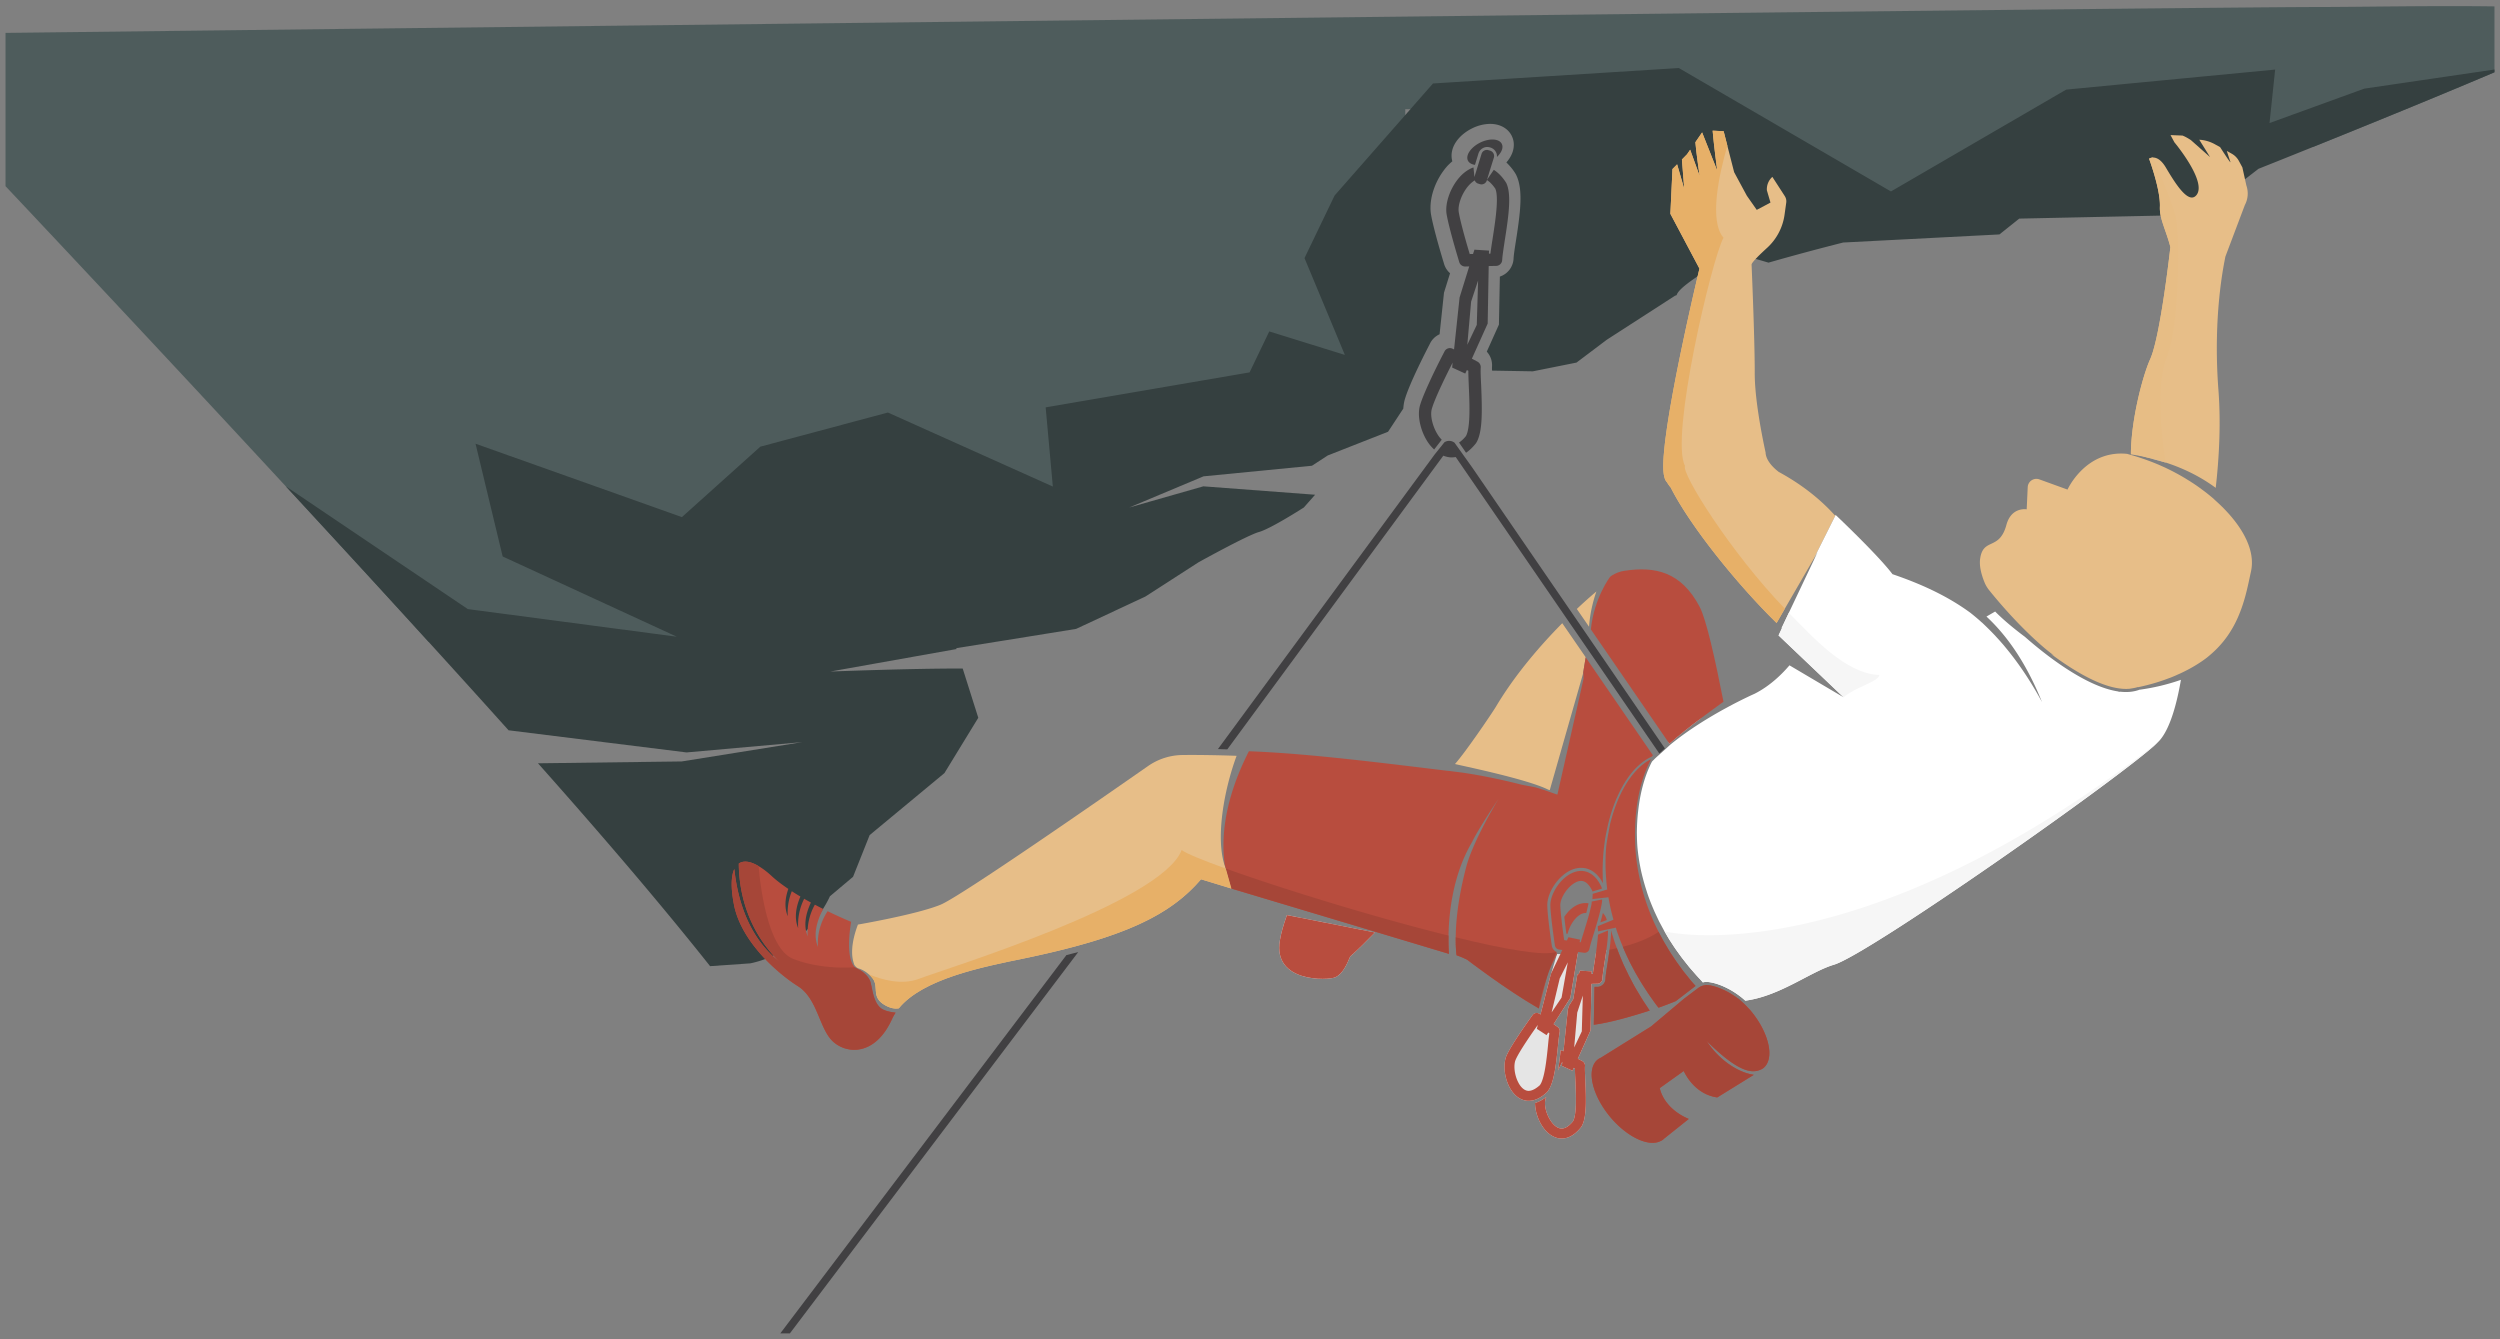<svg xmlns="http://www.w3.org/2000/svg" width="280" height="150" version="1.0" viewBox="0 0 210 112.5"><rect x="0" y="0" width="210" height="112.5" fill="#808080" stroke="none"/><defs><clipPath id="a"><path d="M.465 0h209.07v54H.465Zm0 0"/></clipPath><clipPath id="b"><path d="M24 5h185.535v77H24Zm0 0"/></clipPath><clipPath id="c"><path d="M42 79h49v33.004H42Zm0 0"/></clipPath></defs><g clip-path="url(#a)"><path fill="#4e5c5c" d="M194.473.59C183.227.59-11.574 2.906-11.574 2.906S5.96 21.336 24.004 40.848a2178.08 2178.08 0 0 1 11.992 13.066h42.805V43.547h13.254v-8.121h22.203V30.59h3.785V9.172h16.008v8.637h4.933l.203-4.274 1.465-1.48 1.586-1.934 1.266-.465 1.992.09 1.047 4.125.64 1.18c.13-.469.395-.899.758-1.223l.996-.871 1.758 2.734c.254.395.356.864.29 1.329l-.114.789h4.184v-1.036h12.906v-4.492h5.164v-1.554h3.79V8.48h11.702v2.247h5.68v1.617c4.308-1.735 10.86-4.399 16.078-6.63 3.898-1.663 7.055-3.093 7.977-3.714C221.293.02 202.16.59 194.472.59"/></g><path fill="#414042" d="m123.898 13.848.29-.95a.782.782 0 0 1 .78-.55.824.824 0 0 1 .192.035l.043.012c.195.062.36.195.457.382a.734.734 0 0 1 .082.407c.387-.36.563-.782.41-1.094-.218-.45-1.035-.496-1.82-.11-.785.391-1.246 1.067-1.023 1.516.097.195.312.313.59.352"/><g clip-path="url(#b)"><path fill="#354040" d="m173.559 7.527-14.72 8.555-17.816-10.367-20.652 1.297-8.266 9.414-2.527 5.254 3.39 8.133-6.35-1.973-1.653 3.441-17.13 2.938.603 6.652-13.856-6.219-10.715 2.868-6.586 5.917-17.336-6.164 2.278 9.47 14.629 6.741-17.555-2.32-15.293-10.316c6.43 6.953 12.926 14.05 18.715 20.496l14.949 1.86 9.734-.868-10.136 1.625-12.075.156c5.383 6.051 10.371 11.887 14.457 17.04l3.375-.235c4.668-.953 6.692-5.637 6.692-5.637l1.941-1.633 1.395-3.504 6.281-5.207 2.844-4.648-1.309-4.137c-4.383-.011-11.125.254-11.125.254l10.606-1.89-.02-.075 4.207-.672 5.856-.945 5.816-2.715 4.461-2.875s4.078-2.265 5.086-2.55c1.016-.286 3.77-2.06 3.77-2.06l.945-1.07-9.387-.706-6.223 1.777 6.239-2.617 9.109-.89 1.324-.864 5.067-1.992 1.28-1.946c.017-.25.052-.496.114-.722.387-1.395 1.973-4.438 2.149-4.778.175-.34.457-.593.785-.742l.37-3.492.509-1.633a1.663 1.663 0 0 1-.496-.762c-.145-.476-.864-2.851-1.094-4.125-.23-1.265.3-2.898 1.316-4.07.145-.164.305-.309.465-.45-.148-.523-.043-1.108.32-1.64.305-.449.774-.844 1.329-1.117a3.48 3.48 0 0 1 1.53-.383c.825 0 1.505.38 1.813 1.012.344.7.164 1.531-.453 2.227.258.25.5.527.719.867l.086.144.015.031c.598 1.215.372 3.063-.015 5.536-.098.62-.188 1.207-.2 1.507a1.686 1.686 0 0 1-1.152 1.504l-.078 4.032-1.02 2.273c.294.32.462.75.442 1.203a3.227 3.227 0 0 0 0 .39l3.426.06 3.668-.735 2.55-1.922 5.72-3.691.144-.051c.215-.969 5.265-3.656 5.105-3.496l2.61.765c2.125-.609 4.222-1.171 6.273-1.69l13.125-.68 1.664-1.329 15.23-.324c-.007-.094 4.868-3.86 4.868-3.86s12.113-4.812 20.66-8.464l-11.773 1.73-7.961 2.89.472-4.491-17.554 1.683"/></g><path fill="#414042" d="m123.574 25.336.586-1.773-.11 3.726-.796 1.672Zm-1.035-7.492c-.11-.606.246-1.586.813-2.242.12-.133.308-.317.527-.45.05.125.144.23.285.27l.148.047c.243.074.5-.063.579-.305l.011-.039c.282.172.528.465.703.723.32.718-.011 2.812-.226 4.203-.074.469-.14.894-.184 1.254l-.125.004.008-.258-1.226-.078-.118.363-.277.004c-.234-.774-.75-2.543-.918-3.496Zm-2.07 19.914.636-.82a3.284 3.284 0 0 1-.238-.278c-.496-.7-.762-1.71-.597-2.305.253-.91 1.28-2.972 1.75-3.894l-.04.414 1.102.504.133-.293.125.059c0 .355.02.793.039 1.28.062 1.4.156 3.505-.242 4.208a2.744 2.744 0 0 1-.578.543l.59.855c.277-.187.55-.445.816-.777l.035-.05c.543-.88.508-2.634.418-4.825-.031-.633-.059-1.176-.035-1.524v-.015a.526.526 0 0 0-.281-.465l-.465-.246 1.328-2.95.086-4.831.625-.012a.518.518 0 0 0 .508-.496c.02-.36.113-.95.214-1.63.348-2.187.575-3.933.122-4.85l-.032-.051c-.308-.473-.648-.813-1.008-1.043l-.574.84.239-.778.343-1.094a.47.47 0 0 0-.304-.574l-.157-.047a.465.465 0 0 0-.574.305l-.594 1.926-.007.039-.079-.82c-.425.152-.84.44-1.199.855-.773.895-1.219 2.2-1.054 3.11.234 1.296 1.027 3.882 1.058 3.992a.52.52 0 0 0 .504.367l.332-.008-.809 2.61-.464 4.363-.11-.051a.504.504 0 0 0-.691.219c-.035.066-.465.886-.926 1.843-.457.965-.96 2.07-1.14 2.711-.247.89.066 2.239.757 3.2.137.183.285.343.438.484"/><path fill="#414042" d="m123.684 39.293-1.504-2.105a.72.72 0 0 0-.43-.153.699.699 0 0 0-.41.113l-.004-.003-.82 1.023-18.211 24.754c.257.008.52.02.789.023l18.144-24.668c.211.082.422.133.633.145h.067c.117 0 .226-.012.343-.031l17.102 24.902.469-.422-16.168-23.578"/><g clip-path="url(#c)"><path fill="#414042" d="m89.578 80.227-46.926 62.046.52.383L90.574 79.97c-.324.086-.652.176-.996.258"/></g><path fill="#e5e5e5" d="M111.086 82.223c-1.535 0-4.04-.555-3.574-3.239.105-.617.265-1.195.59-2.12l7.39 1.464c-.707.723-1.422 1.445-2.078 2.02-.273.652-.621 1.465-1.254 1.746-.148.066-.558.129-1.074.129M140.23 62.473l-.07-.102c.719-.7 1.633-1.41 2.797-2.094-.973.73-1.914 1.473-2.727 2.196M128.418 92.469c-.098 0-.195-.004-.293-.028-.54-.105-1.012-.511-1.336-1.136-.441-.852-.539-1.961-.234-2.645.437-.992 2.113-3.3 2.183-3.398a.433.433 0 0 1 .586-.098l.078.059.797-3.114.117-.39.47-1.578h.288a28.4 28.4 0 0 0 1.457-.047l-.62 3.726-1.407 2.203.344.247a.42.42 0 0 1 .164.421c-.051.274-.098.707-.149 1.215-.175 1.77-.36 3.176-.894 3.813l-.035.035c-.512.476-1.02.715-1.516.715"/><path fill="#e5e5e5" d="M131.18 95.637H131.109c-.543-.028-1.074-.36-1.484-.934-.43-.601-.68-1.39-.68-2.05a2.82 2.82 0 0 0 .942-.516c-.028.078-.055.148-.067.215-.136.472.078 1.293.485 1.859.148.21.457.566.847.586h.028c.375 0 .722-.324.953-.606.324-.57.246-2.273.199-3.406a21.98 21.98 0 0 1-.035-1.031l-.098-.055-.11.246-.894-.41.04-.332-.008-.004c-.094.192-.22.442-.356.719.09-.508.156-1.078.223-1.7.05.005.097.016.148.044l.09.047.371-3.532.094-.297.36-.566.347-2.086.117-.004.09-.289.992.059-.008.21h.106c.031-.292.086-.636.144-1.015.04-.262.086-.543.13-.84.3-.039.585-.078.855-.129-.04.344-.098.715-.16 1.098-.083.55-.157 1.023-.168 1.316a.416.416 0 0 1-.415.399l-.507.012-.07 3.906-1.07 2.383.37.195c.145.074.235.23.23.39-.019.282.005.723.024 1.227.082 1.781.11 3.195-.328 3.906l-.031.04c-.504.628-1.047.945-1.625.945"/><path d="M145.723 83.684c.207.144.418.308.625.492l-.625-.492"/><path fill="#e7be88" d="m188.566 17.227-1.632 4.324c-.106.562-1.067 4.914-.586 11.207.226 2.949.035 5.914-.227 8.222-1.07-.789-2.45-1.558-4.203-2.128l-.043-.008a14.695 14.695 0 0 0-1.477-.407c-.449-.105-.918-.199-1.41-.269l.008-.113c.04-2.903 1-6.508 1.621-7.887.867-1.91 1.696-9.414 1.696-9.414-.352-1.383-.926-2.399-.883-3.379.066-1.43-.907-4.043-.907-4.043s.13-.09.329-.098c.265-.004.656.137 1.066.817.719 1.203 1.89 3.18 2.582 2.34.922-1.125-1.852-4.438-1.852-4.438l-.324-.605 1.004.039c.262.097.535.273.7.375l1.617 1.433-.907-1.457c.469.024.926.16 1.34.395l.41.226c.399.621.934 1.442.864 1.235a27.219 27.219 0 0 1-.301-.918l.414.234c.25.14.465.352.601.61l.293.539.336 1.523c.188.547.14 1.137-.129 1.645"/><path fill="#b84d3e" d="M115.496 78.328c-.71.723-1.426 1.445-2.082 2.02-.273.652-.621 1.465-1.254 1.746-.59.265-5.27.472-4.648-3.11.105-.617.265-1.195.59-2.117l7.394 1.461M144.773 58.945c-.597.43-1.214.88-1.816 1.332-.973.73-1.91 1.473-2.727 2.196l-.07-.102-6.527-9.5c.265-2.621 1.59-4.383 1.59-4.383l.02-.031c.062-.043.116-.094.179-.133.305-.183.64-.32 1.016-.375 2.609-.402 4.792.09 6.335 3.031.543 1.024 1.282 4.301 2 7.965"/><path fill="#e7be88" d="m102.96 72.957.474 1.68c-1.516-.461-2.5-.762-2.547-.778-2.559 2.985-6.383 4.895-14.957 6.668-3.313.684-8.39 1.672-10.43 4.172-.29.051-.7.016-1.219-.297-1.105-.672-.449-1.484-.965-2.195a2.224 2.224 0 0 0-.34-.367h-.007a2.29 2.29 0 0 0-.809-.48c-.238-.047-.398-.313-.398-.313a3.044 3.044 0 0 1-.184-1.082c0-.828.254-1.684.488-2.3 0 0 4.97-.853 6.95-1.673 1.664-.683 13.601-8.98 17.421-11.644a5.152 5.152 0 0 1 2.883-.926c1.11-.016 2.692.004 4.555.066-1.074 2.899-1.785 6.973-.98 9.278l-.004-.075.07.266"/><path fill="#b84d3e" d="M75.23 85.063a4.04 4.04 0 0 0-.3.539c-1.446 3.183-3.89 2.933-5.008 1.84-1.113-1.094-1.262-3.57-2.895-4.602-1.636-1.031-4.808-3.727-5.39-6.93-.262-1.39-.215-2.347.047-2.91.23 2.215 1.035 5.621 3.742 7.738-2.817-2.793-3.36-6.16-3.367-8.199.402-.277.98-.195 1.668.219.34.195.703.469 1.082.82.402.375.89.738 1.41 1.09-.25.719-.36 1.539-.047 2.297-.05-.828.11-1.531.34-2.102.234.153.476.301.722.446-.343.8-.554 1.77-.187 2.656a4.822 4.822 0 0 1 .504-2.469c.187.11.375.215.566.317-.39.832-.668 1.882-.27 2.835a4.792 4.792 0 0 1 .602-2.656c.239.125.473.25.703.363-.468.868-.898 2.09-.445 3.18-.082-1.324.39-2.347.813-2.996.78.383 1.48.688 1.976.895-.203 1.218-.36 3.12.309 3.816l.004.004.046.027.36.188s.039.02.097.066l.02.008c.227.156.684.52.805 1.012.164.656.246 1.601.824 2.105.273.235.8.352 1.27.403"/><path fill="#e7be88" d="m154.195 43.258-1.851 3.699-2.418 4.172-.692 1.203c-3.398-3.328-7.308-8.223-8.898-11.387-.215-.238-.313-.472-.371-.504-.098-.129-.164-.336-.207-.597-.465-2.946 2.996-17.282 2.996-17.282l-2.441-4.601.175-3.762.39-.394.599 2.066s-.114-1.406-.196-2.473l.434-.441.258-.379.797 2.207c-.032-.219-.29-1.98-.356-2.84l.563-.82 1.27 3.207s-.306-2.316-.384-3.355l.922.046.313 1.22.57 2.222 1.066 1.976.832 1.188 1.153-.613-.301-1.024c-.031-.43.14-.851.46-1.133l1.048 1.621a.794.794 0 0 1 .117.547l-.145 1.04a4.632 4.632 0 0 1-1.449 2.742c-.652.593-1.316 1.246-1.316 1.418.105 2.468.27 6.93.265 9.074-.011 2.086.551 5.05.915 6.726 0 0-.055.727 1.101 1.614 2.164 1.175 3.688 2.504 4.73 3.664l.032-.07.02.023M131.23 52.348c-1.73 1.75-3.906 4.222-5.554 6.984-.371.621-2.61 3.902-3.457 4.844.176.066 5.984 1.23 7.828 2.152l.133.043 2.78-9.73.24-1.43-1.97-2.863M134.098 49.684c-.141.117-.766.64-1.645 1.468l1.027 1.496c.063-.96.286-2.023.618-2.964"/><path fill="#b84d3e" d="M134.973 77.285a1.538 1.538 0 0 0-.106-.285l-.023-.043a4.145 4.145 0 0 0-.2-.273c-.062.257-.136.523-.214.796l.543-.195M138.578 84.887c-1.672.539-3.398 1.02-4.7 1.191l.06-3.18h.253a.694.694 0 0 0 .668-.648c.008-.281.082-.746.172-1.293a39 39 0 0 0 .168-1.184c.082-.617.137-1.168.13-1.636.03.113.062.226.093.336.098.3.183.601.289.886.035.098.07.196.11.29.07.19.136.378.214.566.113.273.23.547.34.812.125.258.25.512.367.762.113.246.25.477.367.711.118.227.239.441.364.652.246.407.468.79.687 1.114.153.226.285.441.418.62"/><path fill="#b84d3e" d="m132.871 86.637-.64 1.347.257-2.925.469-1.43Zm1.36-8.125c-.028.445-.09.953-.157 1.437-.043.297-.09.578-.129.84-.058.379-.113.727-.144 1.016h-.106l.008-.211-.992-.059-.09.29-.117.003-.348 2.086-.36.566-.093.297-.371 3.532-.09-.047a.357.357 0 0 0-.148-.043 25.74 25.74 0 0 1-.223 1.699l.356-.719.007.004-.035.332.89.41.11-.246.098.055c0 .285.016.644.035 1.031.047 1.133.125 2.836-.2 3.406-.237.29-.593.621-.98.606-.39-.02-.699-.375-.847-.586-.407-.566-.621-1.387-.485-1.86.012-.066.04-.136.067-.214a2.82 2.82 0 0 1-.942.515c0 .66.25 1.45.68 2.051.41.574.941.906 1.484.934h.004c.602.023 1.168-.293 1.692-.946l.03-.039c.438-.71.411-2.125.33-3.906-.02-.504-.044-.945-.024-1.226a.432.432 0 0 0-.23-.391l-.372-.195 1.07-2.383.07-3.906.508-.012a.416.416 0 0 0 .415-.399c.011-.293.085-.765.168-1.316.062-.383.12-.754.16-1.098.09-.625.148-1.183.14-1.66l-.84.352M131.68 76.645a3.275 3.275 0 0 0-.278.37c.051.5.121 1.04.18 1.458l.02-.047.078.015c.093-.421.32-.89.629-1.246.171-.195.511-.52.898-.5l.035.004c.074-.27.14-.539.188-.789l.004-.031a.984.984 0 0 0-.188-.02c-.547-.027-1.101.254-1.566.786"/><path fill="#b84d3e" d="m131.172 83.797-.836 1.246.684-2.863.675-1.344Zm-1.14 4.027c-.114 1.125-.286 2.82-.688 3.336-.281.25-.684.531-1.059.461-.383-.078-.637-.473-.754-.707-.32-.617-.414-1.457-.21-1.91.308-.703 1.367-2.23 1.855-2.91l-.082.328.816.531.145-.223.093.07c-.043.278-.078.634-.117 1.024Zm3.675-12.094-.02.223c-.14.711-.406 1.559-.609 2.215-.113.367-.219.703-.297.98l-.09-.011.032-.203-.973-.207-.133.273-.226-.031c-.094-.64-.297-2.121-.325-2.903-.02-.496.383-1.238.914-1.691.2-.168.579-.438.961-.367.38.078.645.488.813.824l.004.055.8-.242-.019-.09-.016-.047c-.351-.762-.832-1.203-1.421-1.324-.536-.102-1.125.093-1.665.55-.726.621-1.234 1.614-1.207 2.364.04 1.062.368 3.222.38 3.312a.414.414 0 0 0 .359.352l.265.035-.16.344-.758 1.578-.03.07-.087.32-.797 3.114-.078-.059a.423.423 0 0 0-.586.098c-.07.097-1.746 2.406-2.183 3.398-.305.684-.207 1.793.234 2.645.324.625.797 1.03 1.336 1.136.098.024.195.028.293.028.496 0 1.004-.239 1.516-.715l.035-.035c.535-.637.719-2.043.894-3.813.051-.508.098-.941.149-1.215a.42.42 0 0 0-.164-.421l-.344-.247 1.406-2.203.621-3.726.02-.13.5.067a.423.423 0 0 0 .465-.336c.058-.285.195-.746.363-1.277.324-1.04.586-1.953.695-2.684l.004-.18-.871.176"/><path fill="#e7be88" d="M189.082 48.008c-.219 1-.437 2.183-.902 3.375-.457 1.191-1.157 2.406-2.34 3.465-.149.136-.309.27-.473.402-.414.316-1.094.781-2.07 1.246a8.198 8.198 0 0 1-.422.191l-.117.055c-.149.063-.305.13-.465.192l-.04.015-.034.008c-.75.293-1.63.563-2.633.77l-.004-.016c-.07.023-.148.043-.223.062a8.35 8.35 0 0 1-.468.082c-.38.036-.778 0-1.2-.082-1.757-.355-3.793-1.636-5.406-2.84l.258.137a16.366 16.366 0 0 1-1.211-.988c-1.973-1.746-3.629-3.742-4.23-4.488a2.72 2.72 0 0 1-.387-.637c-.285-.691-.469-1.414-.383-2.027.258-1.801 1.61-.645 2.207-2.84.418-1.54 1.703-1.305 1.703-1.305l.086-1.863a.73.73 0 0 1 .973-.656l2.37.859s1.513-3.355 5.013-3c.105.031.203.059.304.09l.02.004c.36.097.703.21 1.039.328.43.144.84.305 1.23.469h.008c.164.074.336.152.496.222l.028.012c.668.313 1.27.637 1.816.969l.031.02.36.222.054.039c.11.066.211.133.317.207l.054.035c.114.078.223.156.332.235l.012.003c.106.086.215.165.317.239l.078.058.078.063.031.02c.258.203.496.398.711.585v.012c2.121 1.863 3.52 4.082 3.082 6.05"/><path fill="#b84d3e" d="m148.133 89.71-.09.067c-.723.391-1.809.516-4.676-2.332.813 1.309 2.387 2.606 3.953 2.84l-3.07 1.899h-.004c-.691-.098-1.96-.512-2.816-2.22l-2.008 1.434s.238 1.657 2.433 2.594l-2.085 1.664-.047.047a.891.891 0 0 1-.223.14l-.004.005h-.008c-1.008.515-2.84-.344-4.254-2.051-1.523-1.852-1.992-3.984-1.043-4.781a1.24 1.24 0 0 1 .32-.184v-.008l4.184-2.605 2.77-2.332 1.14-.86c.176-.144.383-.23.614-.27l.082-.015h.02c.425 0 1.402.254 2.402.942.207.144.418.308.625.492l.027.023c.07.063.145.13.21.196.09.085.177.183.263.277.086.086.168.176.246.27 1.52 1.843 1.992 3.984 1.039 4.769M138.844 63.441c-.031.04-.07.086-.114.13-.476.199-1.812.945-2.875 3.359-.062.132-.14.316-.234.554-.195.512-.45 1.266-.637 2.2-.105.457-.187.972-.25 1.511-.066.54-.097 1.114-.113 1.711 0 .426.004.856.031 1.29-.379-.716-.882-1.141-1.496-1.266a1.916 1.916 0 0 0-.261-.028c-.547-.027-1.11.196-1.625.637-.79.676-1.325 1.73-1.297 2.563.039 1.105.379 3.328.382 3.347.036.23.188.41.383.504l.047.188-.586 1.207-.164.347-.113.45-.656 2.566c-2.84-1.637-6.028-4.098-6.028-4.098s-.531-.261-.883-.367c-.007-.039-.09-.558-.074-1.512.008-1.242.18-3.234.875-5.886.516-1.973 2.164-4.813 2.703-5.715-.507.75-1.855 2.828-2.18 3.555v.003c-1.652 2.774-1.972 6.028-2.003 7.899-.02.902.031 1.484.035 1.535-.656-.203-12.852-3.863-18.277-5.488l-.473-1.68-.07-.266c-.606-4.148 1.246-8.054 2.015-9.586 4.93.176 11.332.997 16.703 1.645h.004l.145.012c.355.047.715.09 1.062.136 1.25.176 3.133.536 4.977 1.012l1.176.227c.277.082.554.164.824.254l1.023.359 2.196-9.719-.008-.566-.043.18.23-1.43 5.649 8.226"/><path fill="#b84d3e" d="m142.426 82.82-1.66 1.274s-.934.379-1.45.55c-.171-.207-.359-.472-.574-.777-.226-.308-.453-.664-.707-1.058a13.063 13.063 0 0 1-.379-.621c-.125-.22-.27-.442-.386-.68-.125-.235-.254-.477-.383-.723-.117-.258-.242-.515-.364-.781a29.202 29.202 0 0 1-.203-.477 12.644 12.644 0 0 0-.144-.34c-.113-.28-.207-.57-.317-.855-.047-.137-.086-.27-.129-.41l-1.496.316-.02-.441 1.313-.54c-.058-.237-.125-.476-.183-.714a23.936 23.936 0 0 1-.239-1.172l-1.34.152.02-.441s.817-.242 1.227-.367l-.004-.004a19.41 19.41 0 0 1-.14-1.805c-.009-.586 0-1.156.046-1.695.043-.535.336-2 .336-2 .898-3.586 2.484-4.902 3.254-5.344.34-.238.043.14-.09.469a11.715 11.715 0 0 0-.691 2.11c-.211.929-.371 2.09-.38 3.492a16.68 16.68 0 0 0 .255 3.195c.113.586.234 1.191.41 1.793.168.605.383 1.207.61 1.797.124.297.245.593.378.882.106.223.215.45.328.668.028.063.059.122.09.184.149.273.29.555.45.816.16.262.308.524.468.778.164.25.328.492.492.738.168.234.336.457.492.68.16.222.34.422.496.625.16.203.317.398.481.574.043.05.09.098.133.152"/><path fill="#fff" d="M183.2 57.105c-.02.086-.032.168-.048.258-.316 1.758-.851 3.793-1.722 4.809-.051.058-.118.129-.207.215l-.012.015c-2.879 2.754-24.227 17.758-27.152 18.63-1.977.585-4.54 2.64-7.454 3.023-1.19-1.086-2.613-1.582-3.308-1.575-.09.008-.172.02-.262.04a4.42 4.42 0 0 0-.254-.29c-.164-.168-.32-.347-.488-.539-.164-.195-.34-.379-.504-.593-.168-.211-.336-.422-.512-.649-.164-.226-.332-.453-.5-.691-.168-.238-.328-.492-.492-.742-.164-.254-.308-.52-.469-.782-.148-.265-.289-.539-.441-.816a87.024 87.024 0 0 1-.398-.844c-.247-.574-.485-1.148-.665-1.742a18.121 18.121 0 0 1-.476-1.746 18.386 18.386 0 0 1-.266-1.668c-.058-.527-.066-1.02-.074-1.48.008-.645.043-1.235.106-1.774.195-1.824.644-3.086.976-3.797.07-.164.137-.297.195-.402.063-.063.118-.117.165-.16l.011-.016.082-.082.149-.137.715-.64.394-.364c3.078-2.53 7.086-4.285 7.102-4.293 1.359-.687 2.375-1.738 2.925-2.386l3.84 2.27.703.413-.562-.535-4.899-4.66.286-.61-.024-.019.602-1.27 2.418-5.097-.336.578 1.851-3.7c.203.188 3.59 3.403 4.774 4.973 2.168.739 4.492 1.735 6.547 3.247.238.187.496.402.77.64l.144.133.074.059c.328.312.687.66 1.059 1.054l.035.035c.105.122.226.247.34.375l.046.051c.118.137.243.274.364.418l.011.016c1.02 1.215 2.114 2.758 3.172 4.719-1.308-3.235-2.886-5.532-4.668-7.188l.73-.422c.731.746 1.708 1.535 2.505 2.13 1.53 1.35 4.988 4.14 7.785 4.577 0 0 .11.04.172.035l.082-.004c.148.016.3.024.449.024a3.25 3.25 0 0 0 1.078-.172v-.012a17.761 17.761 0 0 0 3.535-.84"/><path fill="#a64638" d="M73.96 84.66c.274.235.802.352 1.27.403a4.04 4.04 0 0 0-.3.539c-1.446 3.183-3.89 2.933-5.008 1.84-1.113-1.094-1.262-3.57-2.895-4.602-1.636-1.031-4.808-3.727-5.39-6.93-.262-1.39-.215-2.347.047-2.91.23 2.215 1.035 5.621 3.742 7.738-2.817-2.793-3.36-6.16-3.367-8.199.402-.277.98-.195 1.668.219 0 0 .449 6.805 2.886 7.781 2.438.969 5.192.711 5.192.711l.004.004.046.027c.07.043.235.14.457.254l.02.008c.227.156.684.52.805 1.012.164.656.246 1.601.824 2.105M121.676 78.59c-6.239-1.543-14.114-3.977-18.711-5.633l.472 1.68c5.426 1.629 17.618 5.285 18.274 5.488-.004-.05-.055-.633-.035-1.535"/><path fill="#e7b068" d="M102.96 72.957c-1.944-.7-3.304-1.258-3.702-1.555-1.672 4.407-19.684 9.914-22.07 10.82-1.454.551-3.126.075-4.211-.382.117.097.23.222.34.367.515.711-.141 1.523.964 2.195.52.313.93.348 1.219.297 2.04-2.5 7.117-3.488 10.43-4.172 8.574-1.773 12.398-3.683 14.957-6.668.047.016 1.031.317 2.547.778h.004l-.473-1.68h-.004"/><path fill="#a64638" d="M130.738 79.953s-.242.602-.539 1.395c-.086.246-.183.515-.277.797-.317.933-.613 1.949-.656 2.566-2.84-1.637-6.028-4.098-6.028-4.098s-.531-.261-.883-.367c-.007-.039-.09-.558-.074-1.512 4.16 1.02 7.492 1.598 8.457 1.22"/><path fill="#e7b068" d="m142.754 22.563-2.441-4.602.175-3.762.39-.394.599 2.066s-.114-1.406-.196-2.473l.434-.441.258-.379.797 2.207c-.032-.219-.29-1.98-.356-2.84l.563-.82 1.27 3.207s-.306-2.316-.384-3.355l.922.046.313 1.22c-.68 2.339-1.563 6.3-.325 7.726-.968 1.75-4.523 16.777-3.23 19.172-.352.57 3.812 7.242 8.383 11.988l-.692 1.203c-3.398-3.328-7.308-8.223-8.898-11.387-.215-.238-.313-.472-.371-.504-.098-.129-.164-.336-.207-.597-.465-2.946 2.996-17.282 2.996-17.282"/><path fill="#f6f6f6" d="M157.871 56.7c-.14.609-1.953.968-3.012 1.87l-5.46-5.195.285-.61-.024-.019.602-1.27c2.039 2.067 4.77 5.126 7.61 5.223"/><path fill="#a64638" d="M134.86 82.25c.007-.281.081-.746.171-1.293a39 39 0 0 0 .168-1.184c.219-.039.422-.078.621-.125.07.192.137.38.215.567.113.273.23.547.34.812.125.258.25.512.367.762.113.246.25.477.367.711.118.227.239.441.364.652.246.407.468.79.687 1.114.153.226.285.441.418.62-1.672.54-3.398 1.02-4.7 1.192l.06-3.18h.253a.694.694 0 0 0 .668-.648M136.523 80.004a29.202 29.202 0 0 1-.203-.477c1.735-.445 2.664-1.015 3.004-1.254.028.063.059.122.09.184.149.273.29.555.45.816.16.262.308.524.468.778.164.25.328.492.492.738.168.234.336.457.492.68.16.222.34.422.496.625.16.203.317.398.481.574.043.05.09.098.133.152l-1.66 1.274s-.934.379-1.45.55c-.171-.207-.359-.472-.574-.777-.226-.308-.453-.664-.707-1.058a13.063 13.063 0 0 1-.379-.621c-.125-.22-.27-.442-.386-.68-.125-.235-.254-.477-.383-.723-.117-.258-.242-.515-.364-.781M148.133 89.71l-.09.067c-.723.391-1.809.516-4.676-2.332.813 1.309 2.387 2.606 3.953 2.84l-3.07 1.899h-.004c-.691-.098-1.96-.512-2.816-2.22l-2.008 1.434s.238 1.657 2.433 2.594l-2.085 1.664-.047.047a.891.891 0 0 1-.223.14l-.004.005h-.008c-1.008.515-2.84-.344-4.254-2.051-1.523-1.852-1.992-3.984-1.043-4.781a1.24 1.24 0 0 1 .32-.184v-.008l4.184-2.605 2.77-2.332 1.14-.86c.176-.144.383-.23.614-.27l.082-.015h.02c.55 0 2.011.426 3.265 1.653.09.085.176.183.262.277.086.086.168.176.246.27 1.52 1.843 1.992 3.984 1.039 4.769"/><path fill="#fdf7f0" d="m181.918 38.852-.043-.008-1.477-.407c.524.114 1.012.254 1.477.407l.043.008"/><path fill="#e7bd85" d="m181.918 38.852-.043-.008a14.695 14.695 0 0 0-1.477-.407l-1.402-.382c.04-2.903 1-6.508 1.621-7.887.867-1.91 1.696-9.414 1.696-9.414-.266-1.043-.657-1.875-.817-2.645a3.044 3.044 0 0 1-.066-.617v-.117c.004-.047.004-.094.004-.145 0-1.457-.91-3.898-.91-3.898s.128-.09.328-.098c.687 1.598 1.695 4.008 1.91 5.008.347 1.555.347 8.98-.774 11.832-1.113 2.852-.07 8.778-.07 8.778"/><path fill="#f6f6f6" d="M181.21 62.402c-2.878 2.754-24.226 17.758-27.151 18.63-1.977.585-4.54 2.64-7.454 3.023-1.19-1.086-2.613-1.582-3.308-1.575-.09.008-.172.02-.262.04a4.42 4.42 0 0 0-.254-.29c-.164-.168-.32-.347-.488-.539-.164-.195-.34-.379-.504-.593-.168-.211-.336-.422-.512-.649-.164-.226-.332-.453-.5-.691-.168-.238-.328-.492-.492-.742-.164-.254-.308-.52-.469-.782 0 0 15.754 3.965 41.395-15.832"/></svg>